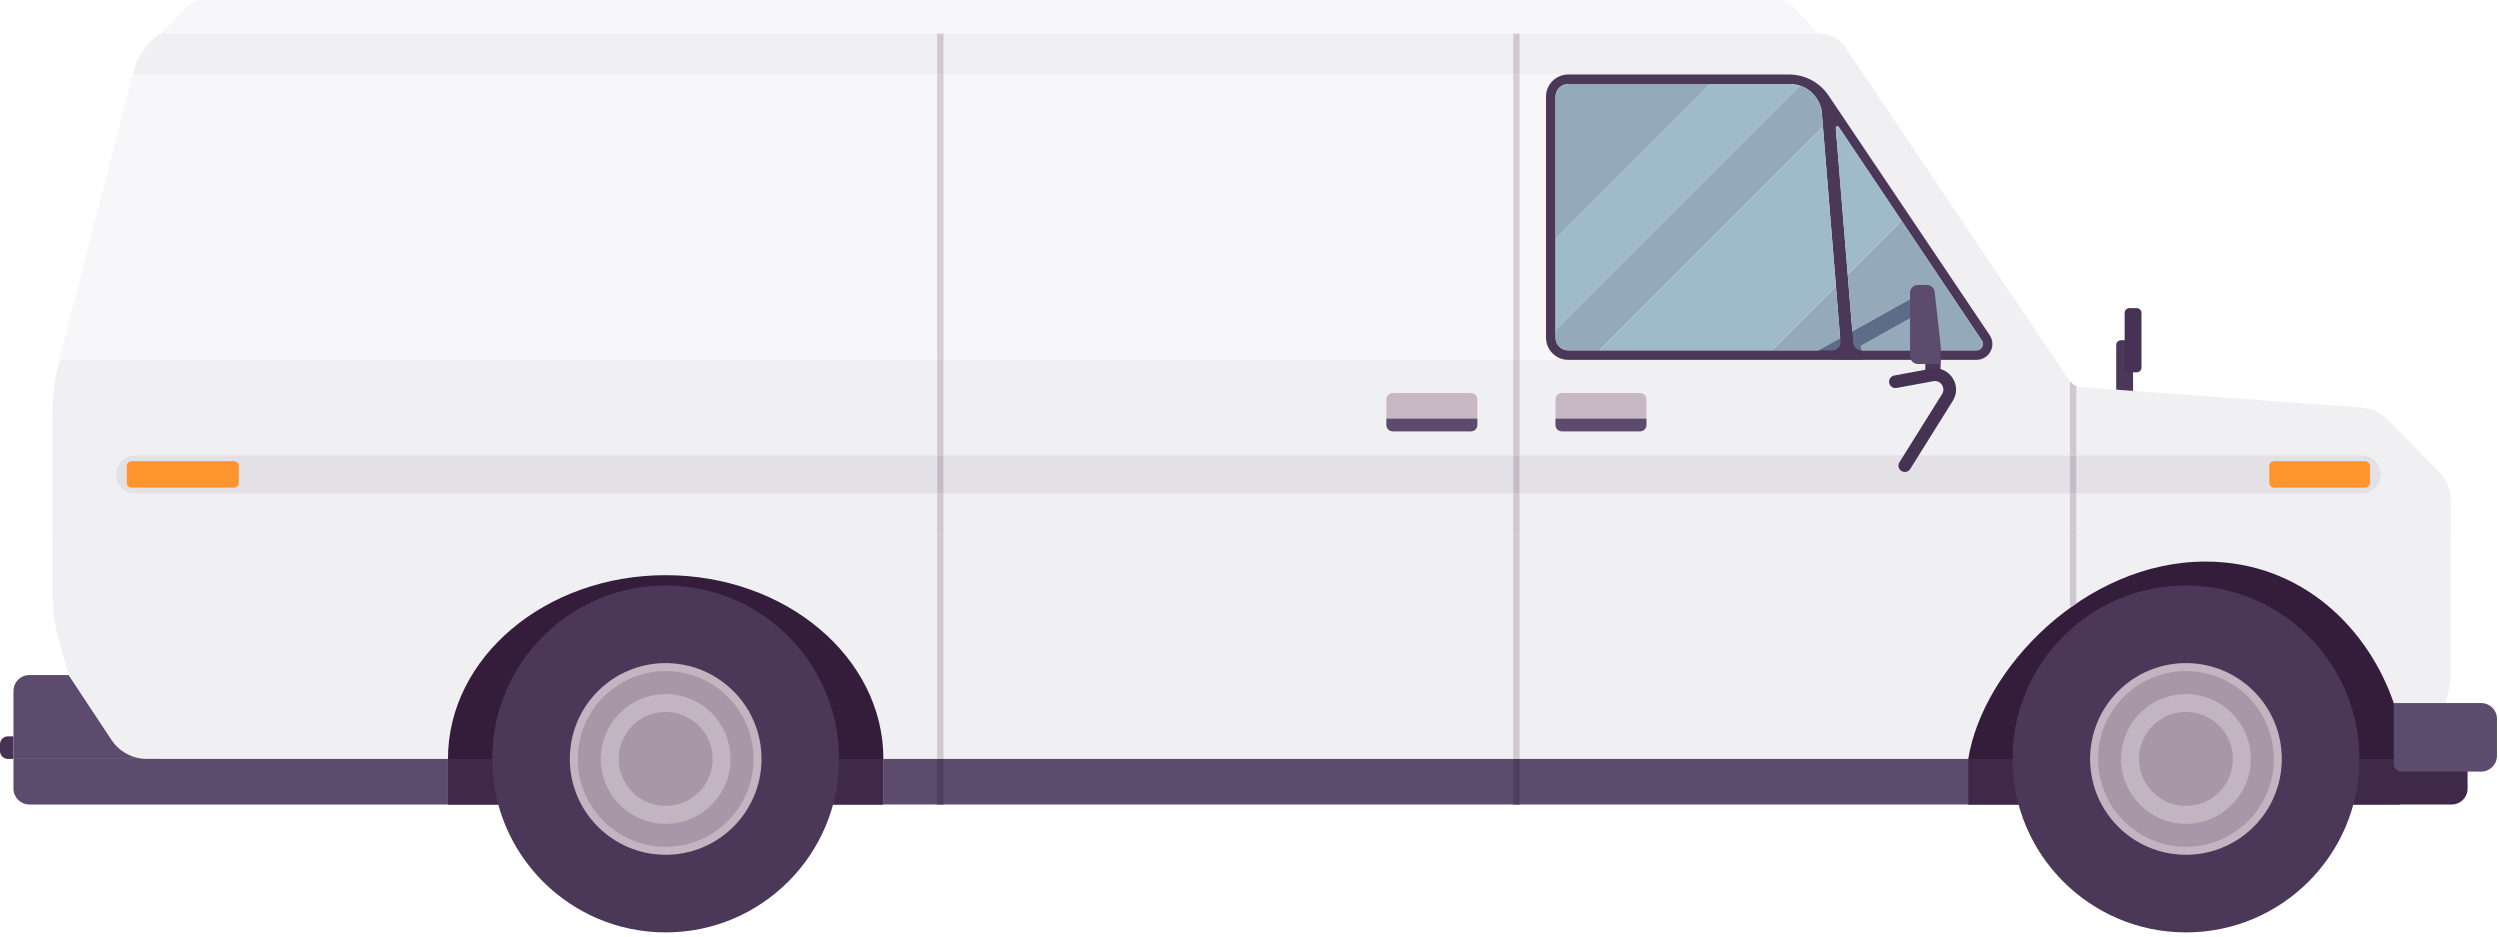 <svg width="363" height="136" viewBox="0 0 363 136" fill="none" xmlns="http://www.w3.org/2000/svg">
<path d="M1.149 106.917H1.956V110.197H1.149C0.515 110.197 0 109.681 0 109.046V108.068C0 107.433 0.515 106.917 1.149 106.917" fill="#463252"/>
<path d="M23.075 98.017H4.257C2.987 98.017 1.956 99.048 1.956 100.318V110.197H23.075V98.017" fill="#5C4B6C"/>
<path d="M287.804 50.381C287.727 50.526 287.49 50.869 286.992 50.869H270.243C269.644 50.869 269.144 50.408 269.094 49.81L266.555 18.592C266.535 18.345 266.854 18.233 266.992 18.438L287.756 49.434C288.034 49.848 287.883 50.233 287.804 50.381V50.381ZM266.086 50.869H227.704C226.688 50.869 225.864 50.044 225.864 49.026V14.04C225.864 13.022 226.688 12.198 227.704 12.198H259.776C263.353 12.198 264.445 15.361 264.501 16.045L267.235 49.624C267.289 50.294 266.758 50.869 266.086 50.869ZM354.229 68.626L346.681 60.958C345.658 59.92 344.293 59.288 342.838 59.181L302.172 56.206C301.468 56.154 300.824 55.781 300.429 55.194L267.944 6.882C267.106 5.637 265.704 4.889 264.204 4.889H23.304L23.293 4.897C21.416 6.088 20.061 7.949 19.506 10.102L8.519 52.741C7.944 54.974 7.652 57.272 7.652 59.577V86.5C7.652 88.63 7.945 90.751 8.521 92.802L10.008 98.098L16.18 107.43C17.324 109.158 19.256 110.197 21.329 110.197H301.055H343.225C350.19 110.197 355.837 104.551 355.837 97.585V72.554C355.837 71.084 355.26 69.673 354.229 68.626" fill="#F0EFF2"/>
<path d="M65.044 110.197C65.044 95.461 79.197 83.516 96.655 83.516C114.113 83.516 128.267 95.461 128.267 110.197V116.814H65.044V110.197Z" fill="#341C3B"/>
<path d="M65.044 116.814H128.267V110.197H65.044V116.814Z" fill="#3F2949"/>
<path d="M285.789 110.197C287.917 97.02 302.778 81.54 320.237 81.54C334.404 81.54 343.973 91.496 347.57 102.084C348.305 104.717 348.394 107.418 348.394 110.197V116.814H285.789V110.197Z" fill="#341C3B"/>
<path d="M23.304 4.889H264.188L260.486 1.054C259.837 0.38 258.94 -0 258.002 -0H29.49C28.553 -0 27.656 0.38 27.005 1.054L23.304 4.889Z" fill="#F7F6F8"/>
<path d="M287.804 50.381C287.727 50.526 287.491 50.869 286.992 50.869H270.243C269.644 50.869 269.144 50.408 269.095 49.81L266.555 18.592C266.535 18.345 266.855 18.233 266.992 18.438L287.756 49.434C288.035 49.848 287.883 50.233 287.804 50.381V50.381ZM266.087 50.869H227.704C226.688 50.869 225.864 50.044 225.864 49.026V14.04C225.864 13.022 226.688 12.198 227.704 12.198H259.776C263.354 12.198 264.446 15.361 264.502 16.045L267.235 49.624C267.29 50.294 266.759 50.869 266.087 50.869ZM288.903 48.664L265.507 13.869C264.224 11.961 262.076 10.817 259.776 10.817H19.323L8.646 52.249H286.992C288.835 52.249 289.931 50.192 288.903 48.664" fill="#F7F6F8"/>
<path d="M7.652 77.799V59.974H345.412C345.873 60.242 346.301 60.572 346.681 60.958L354.229 68.626C355.26 69.673 355.837 71.084 355.837 72.554V77.799H7.652" fill="#F0EFF2"/>
<path d="M342.909 71.649H301.476V66.125H342.909C344.435 66.125 345.672 67.361 345.672 68.888C345.672 70.413 344.435 71.649 342.909 71.649ZM300.556 71.649H220.645V66.125H300.556V71.649ZM219.725 71.649H136.992V66.125H219.725V71.649ZM136.071 71.649H19.621C18.096 71.649 16.86 70.413 16.86 68.888C16.86 67.361 18.096 66.125 19.621 66.125H136.071V71.649Z" fill="#E3E1E6"/>
<path d="M128.267 116.814H285.789V110.197H128.267V116.814Z" fill="#5C4B6C"/>
<path d="M65.044 116.814H4.257C2.987 116.814 1.956 115.784 1.956 114.513V110.197H65.044V116.814Z" fill="#5C4B6C"/>
<path d="M355.99 116.814H285.789V110.197H358.293V114.513C358.293 115.784 357.261 116.814 355.99 116.814" fill="#3F2949"/>
<path d="M348.721 112.039H360.259C361.531 112.039 362.561 111.008 362.561 109.737V104.385C362.561 103.115 361.531 102.084 360.259 102.084H347.571V110.888C347.571 111.524 348.085 112.039 348.721 112.039" fill="#5C4B6C"/>
<path d="M280.008 44.693L270.116 50.218L270.465 51.446V52.214H266.541L262.652 51.676L279.828 42.082L280.008 44.693Z" fill="#4B3757"/>
<path d="M287.804 50.381C287.727 50.526 287.491 50.869 286.992 50.869H270.243C269.644 50.869 269.144 50.408 269.095 49.81L266.555 18.592C266.535 18.345 266.855 18.233 266.992 18.438L287.756 49.434C288.035 49.848 287.883 50.233 287.804 50.381V50.381ZM266.087 50.869H227.704C226.688 50.869 225.864 50.044 225.864 49.026V14.04C225.864 13.022 226.688 12.198 227.704 12.198H259.776C263.354 12.198 264.445 15.361 264.501 16.045L267.235 49.624C267.289 50.294 266.759 50.869 266.087 50.869ZM288.903 48.664L265.507 13.869C264.224 11.961 262.076 10.817 259.776 10.817H227.704C225.924 10.817 224.481 12.26 224.481 14.04V49.026C224.481 50.806 225.924 52.249 227.704 52.249H286.992C288.835 52.249 289.931 50.192 288.903 48.664" fill="#4B3757"/>
<path d="M286.992 50.869H270.301L270.116 50.218L280.008 44.693L279.828 42.083L268.96 48.152L268.285 39.862L276.105 32.042L266.992 18.439C266.944 18.366 266.873 18.334 266.804 18.332C266.873 18.334 266.944 18.366 266.992 18.439L287.756 49.434C287.876 49.612 287.916 49.785 287.917 49.936C287.917 50.136 287.849 50.297 287.804 50.381C287.726 50.526 287.49 50.869 286.992 50.869" fill="#94AABB"/>
<path d="M270.301 50.869H270.243C269.644 50.869 269.144 50.408 269.095 49.81L268.96 48.152L279.828 42.083L280.008 44.693L270.116 50.218L270.301 50.869" fill="#5D6D89"/>
<path d="M286.992 50.869H270.243C269.644 50.869 269.144 50.408 269.094 49.81L268.285 39.862L268.96 48.152L269.094 49.81C269.144 50.408 269.644 50.869 270.243 50.869H270.301H286.992C287.49 50.869 287.727 50.526 287.804 50.381C287.849 50.297 287.917 50.136 287.917 49.936C287.917 50.136 287.849 50.297 287.804 50.381C287.727 50.526 287.49 50.869 286.992 50.869" fill="#5D6D89"/>
<path d="M264.096 50.869H257.28L266.578 41.569L264.693 18.416L232.242 50.869H227.704C226.688 50.869 225.864 50.044 225.864 49.026V14.04C225.864 13.023 226.688 12.198 227.704 12.198H259.776H248.362L225.864 34.699V47.85L261.298 12.416C261.2 12.386 261.1 12.358 260.997 12.335C263.608 12.947 264.452 15.447 264.501 16.045L267.194 49.139L264.096 50.869" fill="#94AABB"/>
<path d="M266.086 50.869H264.096L267.194 49.139L267.234 49.624C267.237 49.656 267.238 49.687 267.238 49.718C267.238 50.348 266.728 50.869 266.086 50.869" fill="#5D6D89"/>
<path d="M266.086 50.869H257.28H266.086C266.728 50.869 267.238 50.348 267.238 49.718C267.238 50.348 266.728 50.869 266.086 50.869ZM232.242 50.869H227.704C226.688 50.869 225.864 50.044 225.864 49.026C225.864 50.044 226.688 50.869 227.704 50.869H232.242Z" fill="#5D6D89"/>
<path d="M259.86 12.2C259.86 12.2 259.86 12.2 259.859 12.2H259.86ZM259.821 12.198C259.819 12.198 259.816 12.198 259.813 12.198C259.816 12.198 259.819 12.198 259.821 12.198Z" fill="#94AABB"/>
<path d="M225.864 47.85V34.698L248.362 12.198H259.776C259.788 12.198 259.801 12.198 259.813 12.198C259.816 12.198 259.818 12.198 259.821 12.198C259.833 12.198 259.846 12.198 259.858 12.199C259.86 12.199 259.86 12.199 259.86 12.199C260.272 12.205 260.65 12.253 260.997 12.334C261.1 12.358 261.2 12.386 261.298 12.415L225.864 47.85" fill="#9FBAC9"/>
<path d="M260.997 12.335C260.651 12.253 260.272 12.205 259.86 12.2C260.272 12.205 260.651 12.253 260.997 12.335ZM259.858 12.2C259.846 12.198 259.833 12.198 259.821 12.198C259.833 12.198 259.846 12.198 259.858 12.2ZM259.813 12.198C259.801 12.198 259.788 12.198 259.776 12.198C259.788 12.198 259.801 12.198 259.813 12.198Z" fill="#687E96"/>
<path d="M257.28 50.869H232.243L264.693 18.416L266.579 41.569L257.28 50.869" fill="#9FBAC9"/>
<path d="M268.285 39.862L266.555 18.592C266.555 18.589 266.555 18.586 266.555 18.584C266.555 18.586 266.555 18.589 266.555 18.592L268.285 39.862ZM266.553 18.57C266.555 18.432 266.663 18.341 266.779 18.332C266.663 18.341 266.555 18.432 266.553 18.57Z" fill="#687E96"/>
<path d="M268.285 39.862L266.555 18.592C266.555 18.589 266.555 18.586 266.555 18.584C266.555 18.58 266.553 18.574 266.553 18.57C266.555 18.432 266.663 18.341 266.779 18.332C266.784 18.332 266.791 18.332 266.797 18.332C266.799 18.332 266.801 18.332 266.804 18.332C266.873 18.334 266.944 18.366 266.992 18.438L276.105 32.042L268.285 39.862" fill="#9FBAC9"/>
<path d="M307.274 56.58V50.092C307.274 49.71 307.584 49.401 307.965 49.401H309.72V56.758L307.274 56.58Z" fill="#4B3757"/>
<path d="M309.188 54.061H310.252C310.634 54.061 310.942 53.753 310.942 53.372V45.43C310.942 45.049 310.634 44.74 310.252 44.74H309.188C308.806 44.74 308.497 45.049 308.497 45.43V53.372C308.497 53.753 308.806 54.061 309.188 54.061Z" fill="#463252"/>
<path d="M281.614 50.446H281.768V54.226H279.552V52.507C279.552 51.369 280.474 50.446 281.614 50.446" fill="#4B3757"/>
<path d="M276.579 68.532C276.885 68.532 277.185 68.379 277.36 68.1L283.548 58.197C284.204 57.146 284.18 55.858 283.483 54.834C282.787 53.809 281.596 53.313 280.379 53.538L275.053 54.521C274.552 54.614 274.221 55.093 274.313 55.593C274.407 56.093 274.887 56.424 275.387 56.332L280.712 55.349C281.208 55.257 281.676 55.452 281.961 55.869C282.245 56.286 282.253 56.792 281.987 57.221L275.799 67.122C275.529 67.554 275.66 68.121 276.091 68.392C276.243 68.486 276.412 68.532 276.579 68.532" fill="#463252"/>
<path d="M317.4 85.012C331.31 85.012 342.586 96.287 342.586 110.197C342.586 124.108 331.31 135.384 317.4 135.384C303.491 135.384 292.215 124.108 292.215 110.197C292.215 96.287 303.491 85.012 317.4 85.012Z" fill="#4B3757"/>
<path d="M317.4 96.282C325.085 96.282 331.316 102.511 331.316 110.197C331.316 117.884 325.085 124.114 317.4 124.114C309.715 124.114 303.484 117.884 303.484 110.197C303.484 102.511 309.715 96.282 317.4 96.282Z" fill="#C2B5C1"/>
<path d="M317.4 97.439C324.446 97.439 330.158 103.151 330.158 110.197C330.158 117.244 324.446 122.956 317.4 122.956C310.354 122.956 304.641 117.244 304.641 110.197C304.641 103.151 310.354 97.439 317.4 97.439Z" fill="#A897A8"/>
<path d="M317.4 100.779C322.601 100.779 326.817 104.995 326.817 110.196C326.817 115.398 322.601 119.615 317.4 119.615C312.198 119.615 307.982 115.398 307.982 110.196C307.982 104.995 312.198 100.779 317.4 100.779Z" fill="#C2B5C1"/>
<path d="M317.4 103.379C321.167 103.379 324.219 106.432 324.219 110.197C324.219 113.962 321.167 117.016 317.4 117.016C313.635 117.016 310.583 113.962 310.583 110.197C310.583 106.432 313.635 103.379 317.4 103.379Z" fill="#A897A8"/>
<path d="M96.655 85.012C110.564 85.012 121.84 96.287 121.84 110.197C121.84 124.108 110.564 135.384 96.655 135.384C82.745 135.384 71.471 124.108 71.471 110.197C71.471 96.287 82.745 85.012 96.655 85.012Z" fill="#4B3757"/>
<path d="M96.654 96.282C104.341 96.282 110.572 102.511 110.572 110.197C110.572 117.884 104.341 124.114 96.654 124.114C88.969 124.114 82.738 117.884 82.738 110.197C82.738 102.511 88.969 96.282 96.654 96.282Z" fill="#C2B5C1"/>
<path d="M96.655 97.439C103.701 97.439 109.415 103.151 109.415 110.197C109.415 117.244 103.701 122.956 96.655 122.956C89.609 122.956 83.896 117.244 83.896 110.197C83.896 103.151 89.609 97.439 96.655 97.439Z" fill="#A897A8"/>
<path d="M96.655 100.779C101.857 100.779 106.073 104.995 106.073 110.196C106.073 115.398 101.857 119.615 96.655 119.615C91.453 119.615 87.237 115.398 87.237 110.196C87.237 104.995 91.453 100.779 96.655 100.779Z" fill="#C2B5C1"/>
<path d="M96.655 103.379C100.421 103.379 103.475 106.432 103.475 110.197C103.475 113.962 100.421 117.016 96.655 117.016C92.889 117.016 89.836 113.962 89.836 110.197C89.836 106.432 92.889 103.379 96.655 103.379Z" fill="#A897A8"/>
<path d="M220.645 110.197H219.725V77.799H220.645V110.197ZM220.645 59.974H219.725V52.249H220.645V59.974ZM220.645 10.817H219.725V4.889H220.645V10.817Z" fill="#D1C7D0"/>
<path d="M219.725 52.249H220.645V10.817H219.725V52.249Z" fill="#D7CDD5"/>
<path d="M220.645 77.799H219.725V71.649H220.645V77.799ZM220.645 66.125H219.725V59.974H220.645V66.125" fill="#D1C7D0"/>
<path d="M219.725 71.649H220.645V66.125H219.725V71.649Z" fill="#C6BBC6"/>
<path d="M219.725 116.814H220.645V110.197H219.725V116.814Z" fill="#503E5D"/>
<path d="M136.992 110.197H136.07V77.799H136.992V110.197ZM136.992 59.974H136.07V52.249H136.992V59.974ZM136.992 10.817H136.07V4.889H136.992V10.817Z" fill="#D1C7D0"/>
<path d="M136.07 52.249H136.992V10.817H136.07V52.249Z" fill="#D7CDD5"/>
<path d="M136.992 77.799H136.07V71.649H136.992V77.799ZM136.992 66.125H136.07V59.974H136.992V66.125" fill="#D1C7D0"/>
<path d="M136.07 71.649H136.992V66.125H136.07V71.649Z" fill="#C6BBC6"/>
<path d="M136.07 116.814H136.992V110.197H136.07V116.814Z" fill="#503E5D"/>
<path d="M301.476 56.044C301.12 55.9 300.802 55.667 300.556 55.365V55.361C300.801 55.665 301.12 55.895 301.476 56.041V56.044Z" fill="#DED4DB"/>
<path d="M300.556 88.275V77.799H301.476V87.63C301.166 87.841 300.86 88.056 300.556 88.275V88.275ZM301.476 59.974H300.556V55.365C300.802 55.668 301.12 55.9 301.476 56.044V59.974Z" fill="#D1C7D0"/>
<path d="M300.556 88.277V88.275C300.86 88.055 301.166 87.841 301.476 87.63C301.166 87.841 300.86 88.058 300.556 88.277Z" fill="#2D1733"/>
<path d="M301.476 77.799H300.556V71.649H301.476V77.799ZM301.476 66.125H300.556V59.974H301.476V66.125" fill="#D1C7D0"/>
<path d="M300.556 71.649H301.475V66.125H300.556V71.649Z" fill="#C6BBC6"/>
<path d="M34.68 70.116V67.66C34.68 67.279 34.37 66.969 33.989 66.969H19.104C18.722 66.969 18.413 67.279 18.413 67.66V70.116C18.413 70.497 18.722 70.805 19.104 70.805H33.989C34.37 70.805 34.68 70.497 34.68 70.116Z" fill="#FF952C"/>
<path d="M344.117 70.116V67.66C344.117 67.279 343.808 66.969 343.427 66.969H330.192C329.809 66.969 329.501 67.279 329.501 67.66V70.116C329.501 70.497 329.809 70.805 330.192 70.805H343.427C343.808 70.805 344.117 70.497 344.117 70.116Z" fill="#FF952C"/>
<path d="M238.14 62.629H226.784C226.274 62.629 225.864 62.217 225.864 61.709V57.988C225.864 57.478 226.274 57.066 226.784 57.066H238.14C238.646 57.066 239.06 57.478 239.06 57.988V61.709C239.06 62.217 238.646 62.629 238.14 62.629Z" fill="#C7B8C3"/>
<path d="M238.14 62.629H226.784C226.274 62.629 225.864 62.217 225.864 61.709V60.788H239.06V61.709C239.06 62.217 238.646 62.629 238.14 62.629" fill="#5C4B6C"/>
<path d="M213.586 62.629H202.231C201.723 62.629 201.31 62.217 201.31 61.709V57.988C201.31 57.478 201.723 57.066 202.231 57.066H213.586C214.095 57.066 214.508 57.478 214.508 57.988V61.709C214.508 62.217 214.095 62.629 213.586 62.629Z" fill="#C7B8C3"/>
<path d="M213.586 62.629H202.231C201.723 62.629 201.31 62.217 201.31 61.709V60.788H214.508V61.709C214.508 62.217 214.095 62.629 213.586 62.629Z" fill="#5C4B6C"/>
<path d="M278.488 52.853H281.768V50.024L280.915 42.396C280.849 41.814 280.356 41.373 279.769 41.373H278.488C277.852 41.373 277.337 41.889 277.337 42.524V51.702C277.337 52.338 277.852 52.853 278.488 52.853" fill="#5C4B6C"/>
</svg>
